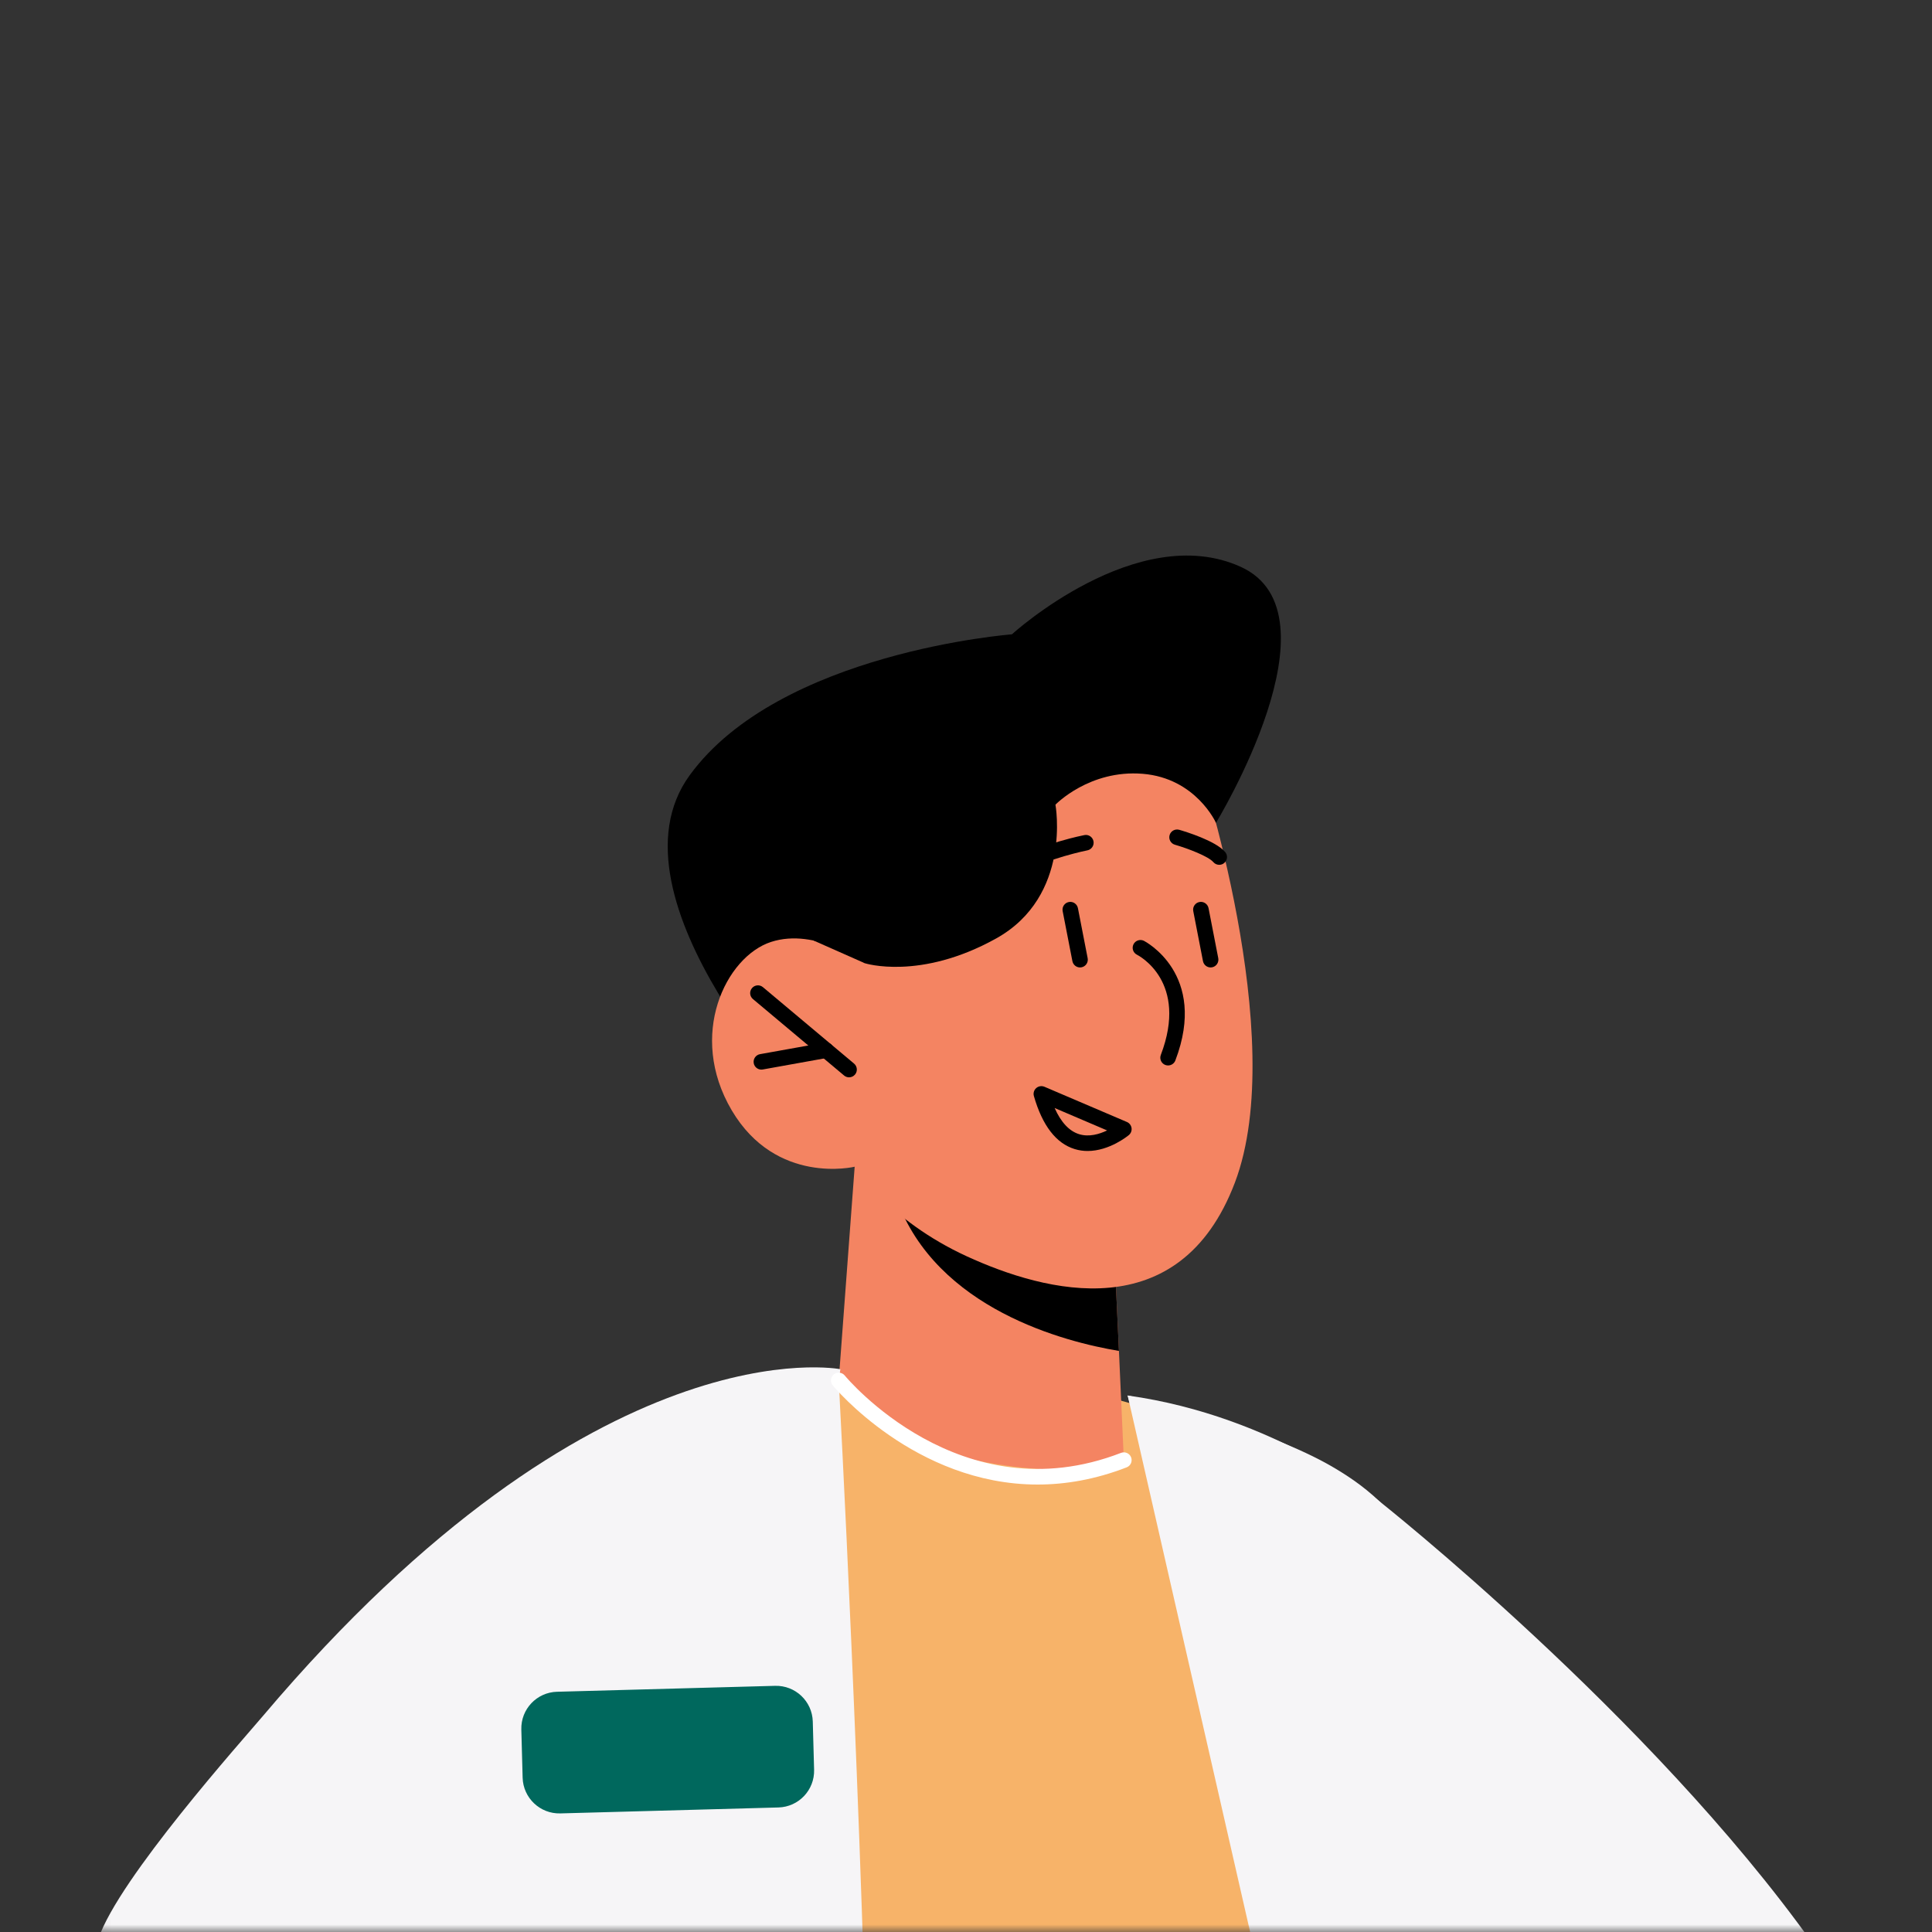 <svg width="130" height="130" viewBox="0 0 130 130" fill="none" xmlns="http://www.w3.org/2000/svg">
<rect x="0" y="0" width="130" height="130" fill="#333333" stroke="none"/>
<mask id="mask0_836_30353" style="mask-type:alpha" maskUnits="userSpaceOnUse" x="0" y="0" width="130" height="130">
<rect width="130" height="130" rx="7" fill="white"/>
</mask>
<g mask="url(#mask0_836_30353)">
<path d="M121.988 130.797C121.835 130.992 121.667 131.188 121.5 131.383C119.003 134.311 111.552 131.403 108.581 133.857C108.148 134.205 107.716 134.555 107.284 134.889C106.725 135.321 106.155 135.755 105.568 136.173C105.011 136.591 104.439 136.996 103.853 137.387C102.849 138.056 101.831 138.711 100.784 139.324C100.589 139.464 100.38 139.576 100.171 139.701L100.087 139.743C99.907 139.855 99.711 139.967 99.516 140.077C99.363 140.175 99.195 140.259 99.028 140.343L92.793 101C92.793 101 111 115.383 121.988 130.797Z" fill="#F6F5F7"/>
<path d="M107.284 134.889C106.725 135.321 106.155 135.755 105.568 136.173C105.011 136.591 104.439 136.996 103.853 137.387C102.849 138.056 101.831 138.711 100.784 139.324C100.589 139.464 100.38 139.576 100.171 139.701L100.087 139.743C99.907 139.855 99.711 139.967 99.516 140.077C98.052 140.915 96.546 141.696 94.998 142.407C94.37 142.713 93.728 142.992 93.087 143.271C91.999 143.731 90.911 144.177 89.795 144.568L75.877 93.901C75.877 93.901 84.942 95.853 89.892 98.837C94.16 101.404 99.335 105.965 107.284 134.889Z" fill="#F6F5F7"/>
<path d="M94.997 142.407C94.369 142.713 93.728 142.992 93.087 143.271C88.443 145.28 83.505 146.744 78.373 147.608C77.802 147.72 77.243 147.804 76.672 147.888C75.221 148.096 73.757 148.251 72.279 148.361C72.125 148.376 71.972 148.389 71.818 148.389C70.8 148.459 69.755 148.501 68.709 148.515C68.276 148.543 67.844 148.543 67.412 148.543C62.167 148.543 57.05 147.916 52.168 146.744C51.15 146.507 50.146 146.241 49.156 145.949C46.255 145.099 43.438 144.039 40.718 142.797C38.752 141.932 36.827 140.943 34.972 139.868C35.977 119.493 37.19 101.531 38.417 99.787C41.346 95.603 52.475 91.809 63.144 92.157C73.813 92.492 87.132 98.295 87.132 98.295L94.997 142.407Z" fill="#F7B369"/>
<path d="M81.82 55.367C81.82 55.367 90.426 41.275 83.475 38.136C76.524 34.996 68.088 42.683 68.088 42.683C68.088 42.683 52.449 43.871 46.409 52.163C40.368 60.455 54.777 75.295 54.777 75.295L81.82 55.367Z" fill="black"/>
<path d="M57.509 78.504L56.436 92.885C56.436 92.885 58.722 97.213 67.084 98.523C73.314 99.5 75.621 98.248 75.621 98.248L75.291 90.9L74.959 83.732L60.016 79.257L57.509 78.504Z" fill="#F48462"/>
<path d="M60.016 79.257C60.023 79.652 60.138 80.128 60.331 80.676C63.013 88.1 71.695 90.304 75.291 90.9L74.959 83.732L60.016 79.257Z" fill="black"/>
<path d="M80.609 51.189C80.609 51.189 86.812 69.784 83.091 79.58C79.368 89.377 70.354 86.969 65.05 84.533C59.747 82.096 57.507 78.507 57.507 78.507C57.507 78.507 52.233 79.78 49.238 74.713C46.245 69.645 48.845 64.371 51.88 63.381C54.915 62.392 58.199 64.816 58.199 64.816L55.945 59.371C55.945 59.371 69.785 33.983 80.609 51.189Z" fill="#F48462"/>
<path d="M57.131 72.491C57.013 72.491 56.893 72.451 56.796 72.368L50.664 67.225C50.442 67.04 50.413 66.711 50.599 66.489C50.785 66.267 51.116 66.239 51.336 66.424L57.468 71.567C57.689 71.753 57.718 72.083 57.532 72.304C57.429 72.427 57.281 72.491 57.131 72.491Z" fill="black"/>
<path d="M51.231 71.971C50.983 71.971 50.763 71.793 50.717 71.54C50.666 71.255 50.855 70.984 51.14 70.932L55.488 70.152C55.777 70.105 56.044 70.289 56.096 70.575C56.147 70.859 55.958 71.131 55.674 71.181L51.325 71.963C51.293 71.968 51.262 71.971 51.231 71.971Z" fill="black"/>
<path d="M68.041 58.934C67.847 58.934 67.66 58.825 67.57 58.64C67.444 58.38 67.551 58.067 67.811 57.94C70.357 56.7 72.862 56.211 72.967 56.191C73.252 56.135 73.524 56.322 73.579 56.607C73.633 56.889 73.448 57.164 73.164 57.219C73.14 57.223 70.685 57.704 68.269 58.88C68.196 58.916 68.118 58.934 68.041 58.934Z" fill="black"/>
<path d="M82.039 58.192C81.891 58.192 81.745 58.129 81.641 58.008C81.312 57.621 79.932 57.092 79.058 56.84C78.78 56.76 78.62 56.471 78.7 56.192C78.781 55.916 79.064 55.759 79.347 55.835C79.75 55.952 81.789 56.568 82.437 57.329C82.625 57.549 82.599 57.879 82.378 58.067C82.28 58.151 82.159 58.192 82.039 58.192Z" fill="black"/>
<path d="M78.598 71.692C78.536 71.692 78.473 71.681 78.412 71.659C78.141 71.556 78.006 71.253 78.109 70.983C79.982 66.067 76.646 64.313 76.503 64.241C76.246 64.112 76.141 63.799 76.27 63.54C76.399 63.283 76.711 63.179 76.969 63.304C77.012 63.327 81.307 65.527 79.087 71.356C79.008 71.564 78.809 71.692 78.598 71.692Z" fill="black"/>
<path d="M81.459 65.097C81.214 65.097 80.995 64.923 80.946 64.673L80.292 61.307C80.237 61.024 80.422 60.749 80.706 60.695C80.984 60.639 81.264 60.824 81.32 61.108L81.974 64.473C82.028 64.757 81.844 65.032 81.56 65.088C81.526 65.093 81.493 65.097 81.459 65.097Z" fill="black"/>
<path d="M72.672 65.097C72.427 65.097 72.208 64.923 72.159 64.673L71.504 61.307C71.449 61.024 71.635 60.749 71.919 60.695C72.198 60.639 72.476 60.824 72.531 61.108L73.186 64.473C73.242 64.757 73.057 65.032 72.773 65.088C72.739 65.093 72.706 65.097 72.672 65.097Z" fill="black"/>
<path d="M81.82 55.367C81.82 55.367 80.474 52.359 76.888 52.067C73.302 51.775 71.019 54.145 71.019 54.145C71.019 54.145 72.143 60.304 67.025 63.149C61.907 65.995 58.199 64.816 58.199 64.816L54.755 63.291L52.545 57.927L63.604 47.659L77.374 41.652L83.669 48.285L81.82 55.367Z" fill="black"/>
<path d="M70.964 74.556C71.395 75.52 71.946 76.111 72.612 76.316C73.281 76.524 73.979 76.312 74.495 76.064L70.964 74.556ZM73.184 77.447C72.899 77.447 72.604 77.408 72.309 77.317C71.059 76.933 70.136 75.733 69.568 73.751C69.512 73.557 69.573 73.348 69.724 73.215C69.876 73.081 70.092 73.048 70.276 73.125L75.826 75.495C75.993 75.567 76.112 75.719 76.139 75.9C76.165 76.08 76.096 76.26 75.957 76.377C75.895 76.428 74.656 77.447 73.184 77.447Z" fill="black"/>
<path d="M58.527 147.929C56.365 147.651 54.246 147.247 52.168 146.744C51.149 146.507 50.146 146.241 49.156 145.949C46.255 145.099 43.437 144.039 40.718 142.797C39.226 142.141 37.747 141.416 36.325 140.636L56.435 92.883C56.435 92.883 58.025 122.143 58.527 147.929Z" fill="#F6F5F7"/>
<path d="M100.087 139.743C99.907 139.855 99.711 139.967 99.516 140.077C98.052 140.915 96.546 141.696 94.998 142.407C94.37 142.713 93.728 142.992 93.087 143.271C91.302 144.039 89.475 144.736 87.62 145.336L75.877 93.901C85.849 95.283 92.793 101 92.793 101L100.087 139.743Z" fill="#F6F5F7"/>
<path d="M56.547 92.131L49.156 145.949C46.255 145.099 36.219 154.124 33.5 152.883C30.599 151.599 27.81 150.079 25.146 148.377C24.156 147.751 23.18 147.081 22.217 146.384C21.088 145.575 19.986 144.724 18.912 143.817C16.108 141.531 13.501 138.992 11.116 136.244C10.586 135.631 10.07 135.017 9.568 134.389C9.024 133.72 8.494 133.036 7.978 132.34C7.755 132.047 7.545 131.768 7.336 131.475C7.086 131.14 6.848 130.791 6.625 130.443C8 126.383 16.326 117.08 17.706 115.448C40.174 88.895 56.547 92.131 56.547 92.131Z" fill="#F6F5F7"/>
<path d="M52.378 121.62L37.703 122.02C36.34 122.057 35.204 120.981 35.167 119.619L35.079 116.371C35.042 115.008 36.117 113.872 37.48 113.835L52.155 113.436C53.518 113.4 54.653 114.473 54.69 115.837L54.779 119.085C54.816 120.449 53.741 121.584 52.378 121.62Z" fill="#00685D"/>
<path d="M69.819 99.892C61.553 99.892 56.096 93.296 56.031 93.215C55.849 92.991 55.883 92.661 56.107 92.479C56.331 92.299 56.66 92.332 56.842 92.556C56.919 92.651 64.627 101.945 75.433 97.76C75.699 97.657 76.005 97.788 76.109 98.059C76.213 98.328 76.08 98.631 75.81 98.735C73.69 99.556 71.683 99.892 69.819 99.892Z" fill="white"/>
</g>
</svg>
